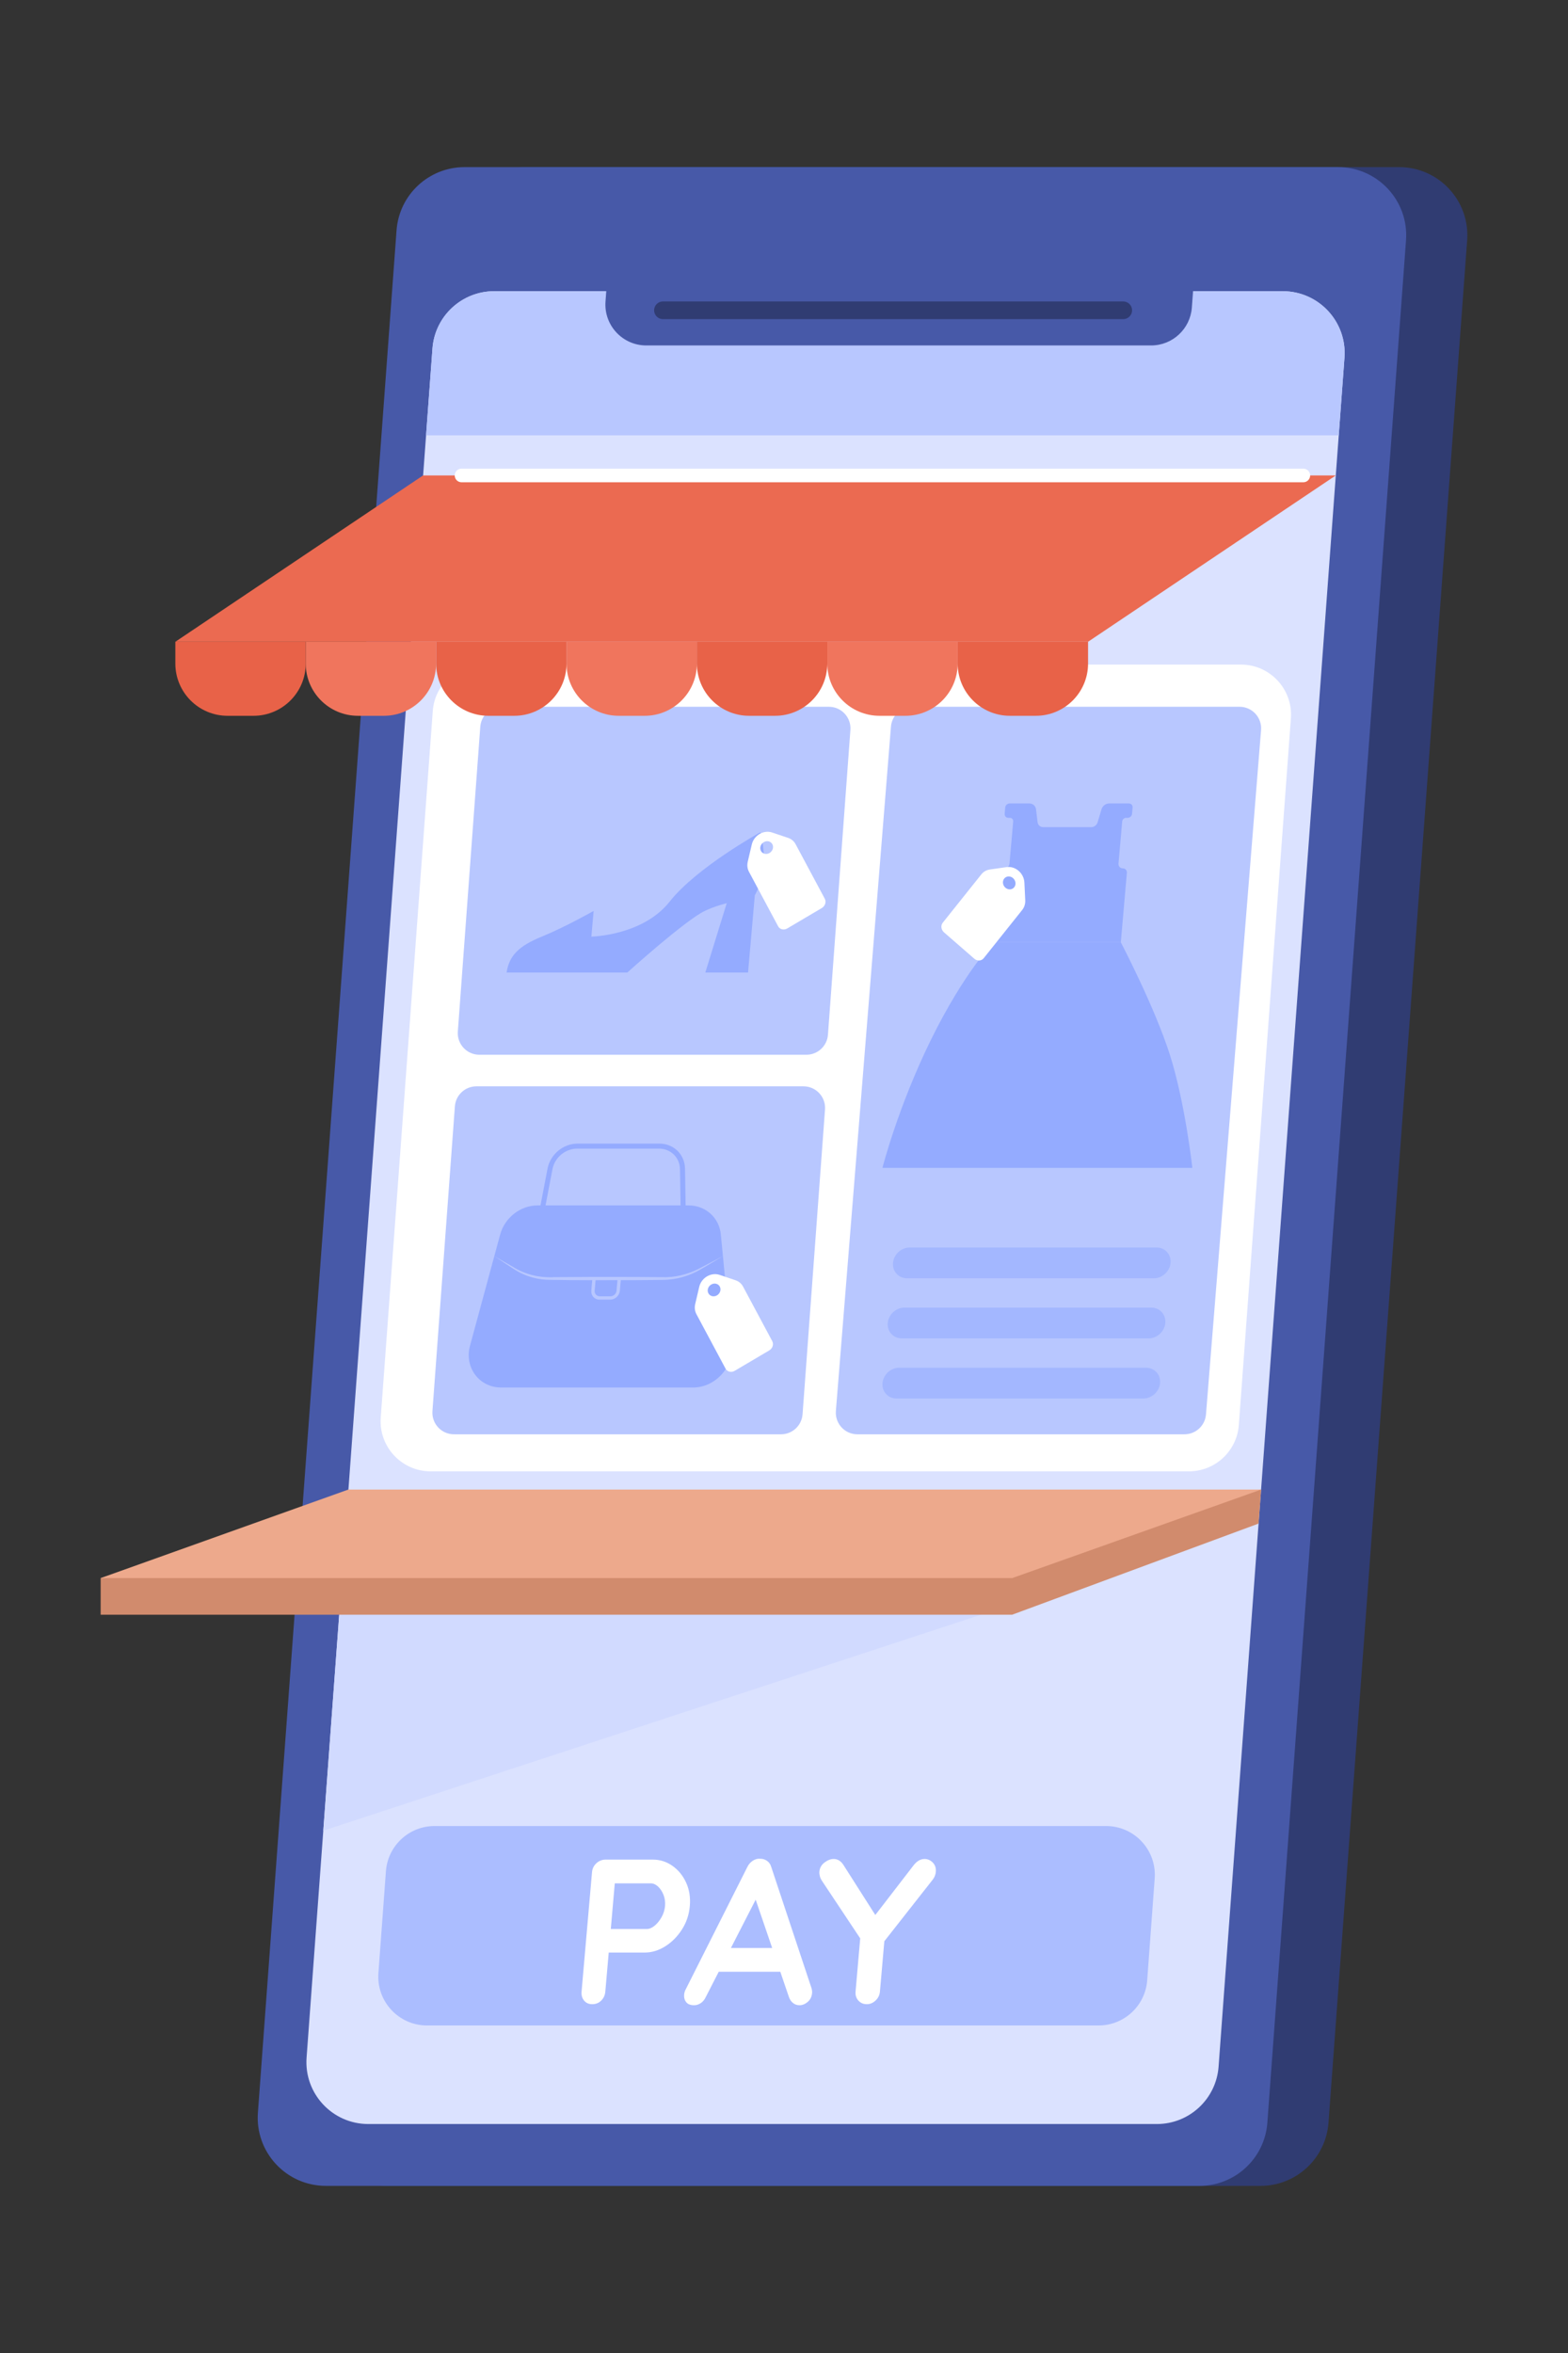 <?xml version="1.0" encoding="utf-8"?>
<svg xmlns="http://www.w3.org/2000/svg" enable-background="new 0 0 4000 6000" viewBox="0 0 4000 6000">
  <rect x="0" y="0" width="4000" height="6000" fill="#333333" stroke="none"/>
  <path d="M3215.651,5573.84H987.242c-101.042,0-180.796-85.848-173.37-186.617l353.721-4800&#xD;&#xA;				c6.692-90.807,82.318-161.065,173.37-161.065h2228.41c101.042,0,180.796,85.848,173.371,186.617l-353.721,4800&#xD;&#xA;				C3382.33,5503.583,3306.704,5573.84,3215.651,5573.84z" fill="#303c72"/>
  <path d="M3059.687,5573.84H831.278c-101.042,0-180.796-85.848-173.37-186.617l353.721-4800&#xD;&#xA;				c6.692-90.807,82.318-161.065,173.37-161.065h2228.41c101.042,0,180.796,85.848,173.37,186.617l-353.721,4800&#xD;&#xA;				C3226.366,5503.583,3150.74,5573.84,3059.687,5573.84z" fill="#4759a8"/>
  <g>
    <path d="M2951.22,5416.139H939.488c-91.736,0-164.145-77.941-157.403-169.429l321.143-4357.919&#xD;&#xA;					c6.075-82.443,74.736-146.23,157.403-146.23h2011.732c91.736,0,164.145,77.941,157.403,169.429l-321.143,4357.918&#xD;&#xA;					C3102.547,5352.352,3033.887,5416.139,2951.22,5416.139z" fill="#dbe2ff"/>
    <path d="M3210.676,3885.006c0-0.008-2330.173,26.152-2330.173,26.152&#xD;&#xA;					c0,0.022-55.785,756.987-55.785,756.987L3210.676,3885.006z" fill="#d1daff"/>
    <path d="M3272.361,742.56H1260.632c-82.668,0-151.329,63.787-157.405,146.231l-16.299,221.17h2328.25&#xD;&#xA;					l14.584-197.972C3436.504,820.503,3364.095,742.56,3272.361,742.56z" fill="#b8c7ff"/>
    <path d="M1556.277,611.223L1544.657,768.9c-4.458,60.476,43.406,111.999,104.049,111.999h1287.703&#xD;&#xA;					c54.646,0,100.035-42.166,104.05-96.663l12.751-173.013H1556.277z" fill="#4759a8"/>
    <path d="M2865.392,813.812h-1174.17c-12.473,0-22.584-10.111-22.584-22.584&#xD;&#xA;					c0-12.473,10.111-22.584,22.584-22.584h1174.17c12.473,0,22.583,10.111,22.583,22.584S2877.865,813.812,2865.392,813.812z" fill="#303c72"/>
    <g>
      <path d="M1089.438,5164.84h1713.013c65.166,0,119.29-50.283,124.079-115.272l19.139-259.731&#xD;&#xA;					c5.314-72.119-51.765-133.558-124.079-133.558H1108.578c-65.165,0-119.289,50.282-124.079,115.271l-19.141,259.731&#xD;&#xA;					C960.044,5103.4,1017.123,5164.84,1089.438,5164.84z" fill="#abbdff"/>
      <path d="M1750.221,4800.332c-8.268-17.909-19.93-32.13-34.983-42.664&#xD;&#xA;						c-15.06-10.537-31.718-15.804-49.971-15.804h-120.095c-9.135,0-17.043,3.079-23.721,9.219&#xD;&#xA;						c-6.684,6.148-10.422,13.785-11.221,22.913l-26.637,304.448c-0.8,9.137,1.339,16.773,6.423,22.915&#xD;&#xA;						c5.075,6.146,12.007,9.217,20.789,9.217c9.127,0,16.771-3.07,22.93-9.217c6.15-6.142,9.632-13.778,10.432-22.915l8.71-99.55&#xD;&#xA;						h91.651c18.254,0,35.84-5.351,52.761-16.066c16.912-10.706,31.07-25.02,42.472-42.928&#xD;&#xA;						c11.392-17.909,18.051-37.743,19.955-59.52C1761.653,4838.256,1758.481,4818.24,1750.221,4800.332z M1696.508,4860.38&#xD;&#xA;						c-0.861,9.835-3.79,19.225-8.786,28.179c-4.996,8.954-10.903,16.247-17.715,21.859c-6.811,5.622-13.559,8.427-20.224,8.427&#xD;&#xA;						h-91.651l10.186-116.406h91.65c6.665,0,12.931,2.725,18.774,8.163c5.844,5.449,10.489,12.56,13.935,21.333&#xD;&#xA;						C1696.12,4840.716,1697.399,4850.199,1696.508,4860.38z" fill="#fff"/>
      <path d="M1967.531,4760.827c-1.877-6.666-5.374-11.852-10.491-15.537&#xD;&#xA;						c-5.127-3.688-10.842-5.532-17.163-5.532c-6.613-0.698-12.981,0.881-19.113,4.741c-6.132,3.87-10.913,9.308-14.333,16.328&#xD;&#xA;						l-158.714,314.985c-1.36,3.514-2.181,6.848-2.457,10.008c-0.676,7.728,1.035,14.222,5.142,19.489&#xD;&#xA;						c4.1,5.268,10.898,7.9,20.379,7.9c5.967,0,11.658-1.843,17.075-5.53c5.41-3.687,9.64-8.864,12.685-15.54l32.946-64.26h157.07&#xD;&#xA;						l21.775,63.735c2.223,6.675,5.713,11.943,10.471,15.803c4.749,3.857,10.291,5.792,16.611,5.792&#xD;&#xA;						c7.375,0,14.377-2.806,21.017-8.427c6.63-5.611,10.369-13.168,11.199-22.649c0.337-3.86-0.175-8.075-1.528-12.641&#xD;&#xA;						L1967.531,4760.827z M1864.542,4967.305l63.203-123.276l42.117,123.276H1864.542z" fill="#fff"/>
      <path d="M2379.63,4749.502c-5.964-6.138-12.978-9.217-21.053-9.217&#xD;&#xA;						c-10.189,0-19.423,5.268-27.718,15.801l-97.929,127.034l-81.594-128.086c-6.514-9.827-14.693-14.749-24.52-14.749&#xD;&#xA;						c-7.728,0-15.536,2.987-23.432,8.955c-7.899,5.976-12.261,13.694-13.09,23.176c-0.308,3.514,0.054,7.375,1.093,11.587&#xD;&#xA;						c1.03,4.215,3.107,8.61,6.221,13.169l96.824,145.572l-11.873,135.701c-0.8,9.137,1.603,16.773,7.214,22.915&#xD;&#xA;						c5.6,6.146,12.797,9.217,21.578,9.217c8.075,0,15.453-3.07,22.139-9.217c6.677-6.142,10.423-13.778,11.223-22.915l11.235-128.4&#xD;&#xA;						l123.876-157.612c2.382-3.162,4.158-6.403,5.328-9.746c1.164-3.333,1.894-6.584,2.17-9.744&#xD;&#xA;						C2388.154,4763.461,2385.585,4755.65,2379.63,4749.502z" fill="#fff"/>
    </g>
    <g>
      <path d="M1098.611,3751.829h1934.336c66.883,0,122.433-51.608,127.349-118.309l132.78-1801.786&#xD;&#xA;					c5.455-74.02-53.128-137.079-127.349-137.079H1231.391c-66.883,0-122.433,51.608-127.349,118.309L971.262,3614.75&#xD;&#xA;					C965.807,3688.77,1024.39,3751.829,1098.611,3751.829z" fill="#fff"/>
      <path d="M1158.088,3657.375h834.33c28.848,0,52.809-22.26,54.929-51.03l57.271-777.158&#xD;&#xA;						c2.353-31.927-22.916-59.126-54.929-59.126h-834.33c-28.848,0-52.809,22.26-54.929,51.03l-57.271,777.158&#xD;&#xA;						C1100.806,3630.176,1126.075,3657.375,1158.088,3657.375z" fill="#b8c7ff"/>
      <path d="M1767.797,3538.097h-489.024c-56.556,0-94.779-51.28-79.685-106.903l76.89-283.341&#xD;&#xA;								c11.659-42.964,51.842-74.158,95.526-74.158h384.822c43.684,0,78.408,31.195,82.55,74.158l27.312,283.341&#xD;&#xA;								C1871.549,3486.817,1824.353,3538.097,1767.797,3538.097z" fill="#94abff"/>
      <path d="M1737.044,3128.863l-2.403-147.325c-0.489-29.99-23.596-52.605-53.747-52.605h-208.628&#xD;&#xA;								c-30.151,0-57.215,22.615-62.952,52.605l-28.181,147.325l-12.625-1.321l28.181-147.325&#xD;&#xA;								c6.99-36.54,39.963-64.094,76.698-64.094h208.628c36.735,0,64.887,27.554,65.483,64.094l2.403,147.325L1737.044,3128.863z" fill="#94abff"/>
      <path d="M1260.99,3203.085c14.305,8.043,33.593,19.202,47.757,27.44&#xD;&#xA;									c30.876,19.545,67.912,28.167,105.823,26.143c62.524-0.664,146.849-0.798,209.586-0.475&#xD;&#xA;									c21.691,0.048,54.58,0.641,76.009,0.539c31.348-0.801,63.062-10.213,91.498-26.161c0,0,17.478-9.231,17.478-9.231&#xD;&#xA;									c8.577-4.535,26.405-13.792,35.059-18.254c-8.521,5.155-25.492,15.244-34.04,20.296&#xD;&#xA;									c-10.468,6.109-23.885,14.353-34.47,19.747c-23.888,11.893-49.952,18.944-75.83,20.261&#xD;&#xA;									c-21.671,0.756-54.465,0.59-76.411,0.89c-70.519,0.146-158.62,0.566-228.651-0.908&#xD;&#xA;									c-25.643-1.328-50.465-8.404-72.265-20.301c-9.776-5.41-21.643-13.746-31.024-19.729&#xD;&#xA;									C1283.995,3218.397,1268.474,3208.13,1260.99,3203.085L1260.99,3203.085z" fill="#b8c7ff"/>
      <path d="M1556.52,3313.98h-27.254c-12.573,0-21.908-10.228-20.808-22.802l2.707-30.942h8.54&#xD;&#xA;									l-2.707,30.942c-0.688,7.865,5.15,14.263,13.015,14.263h27.254c7.864,0,14.822-6.399,15.51-14.263l2.707-30.942h8.54&#xD;&#xA;									l-2.707,30.942C1580.217,3303.752,1569.093,3313.98,1556.52,3313.98z" fill="#b8c7ff"/>
      <path d="M1876.445,3264.582l-40.808-13.71c-21.656-7.276-46.405,7.267-51.849,30.467l-10.325,44.006&#xD;&#xA;							c-2.092,8.915-0.993,18.006,3.1,25.656l74.4,139.048c4.31,8.055,14.689,10.519,23.183,5.505l88.264-52.111&#xD;&#xA;							c8.494-5.015,11.885-15.61,7.575-23.664l-74.444-139.13C1891.475,3273.048,1884.713,3267.359,1876.445,3264.582z&#xD;&#xA;							 M1829.053,3303.075c-8.031,4.741-17.845,2.411-21.92-5.205c-4.075-7.616-0.868-17.634,7.162-22.375&#xD;&#xA;							c8.031-4.741,17.845-2.411,21.92,5.205C1840.291,3288.316,1837.084,3298.334,1829.053,3303.075z" fill="#fff"/>
      <g>
        <path d="M1222.87,2689.523h834.33c28.848,0,52.809-22.26,54.929-51.03l57.271-777.158&#xD;&#xA;						c2.353-31.927-22.916-59.126-54.929-59.126h-834.33c-28.848,0-52.809,22.26-54.929,51.03l-57.271,777.158&#xD;&#xA;						C1165.589,2662.324,1190.857,2689.523,1222.87,2689.523z" fill="#b8c7ff"/>
        <path d="M1939.59,2122.304c0,0-162.29,89.392-231.134,176.604s-199.852,89.392-199.852,89.392&#xD;&#xA;								l5.723-65.409c0,0-73.394,41.426-132.179,65.409c-58.786,23.983-82.869,47.967-89.863,91.572h308.012&#xD;&#xA;								c0,0,147.404-132.998,197.469-156.981s104.898-27.711,127.778-40.019C1925.542,2282.872,1966.081,2218.237,1939.59,2122.304z" fill="#94abff"/>
        <polygon fill="#94abff" points="1925.542 2282.872 1908.307 2479.872 1799.292 2479.872 1860.133 2282.872"/>
        <path d="M2010.515,2136.547l-40.808-13.71c-21.656-7.276-46.405,7.267-51.849,30.467l-10.325,44.006&#xD;&#xA;							c-2.092,8.915-0.993,18.006,3.1,25.656l74.4,139.048c4.31,8.055,14.689,10.52,23.183,5.505l88.264-52.111&#xD;&#xA;							c8.494-5.015,11.885-15.61,7.575-23.664l-74.444-139.13C2025.545,2145.013,2018.783,2139.324,2010.515,2136.547z&#xD;&#xA;							 M1963.123,2175.041c-8.031,4.741-17.845,2.411-21.92-5.205c-4.075-7.616-0.868-17.634,7.162-22.375&#xD;&#xA;							c8.031-4.741,17.845-2.411,21.92,5.205C1974.361,2160.281,1971.154,2170.299,1963.123,2175.041z" fill="#fff"/>
      </g>
      <g>
        <path d="M2187.25,3657.375h834.33c28.848,0,52.809-22.26,54.929-51.03l140.5-1745.01&#xD;&#xA;						c2.353-31.927-22.916-59.126-54.929-59.126h-834.33c-28.848,0-52.809,22.26-54.929,51.03l-140.5,1745.01&#xD;&#xA;						C2129.968,3630.176,2155.236,3657.375,2187.25,3657.375z" fill="#b8c7ff"/>
        <path d="M3041.705,2978.053H2251.11c0,0,39.555-155.635,124.08-327.366&#xD;&#xA;								c84.525-171.731,159.069-247.913,159.069-247.913h324.957c0,0,86.637,165.366,125.425,287.639&#xD;&#xA;								C3023.427,2812.687,3041.705,2978.053,3041.705,2978.053z" fill="#94abff"/>
        <path d="M2887.878,2075.175l1.416-16.181c0.495-5.655-3.688-10.239-9.343-10.239h-50.35&#xD;&#xA;								c-8.878,0-17.086,6.222-19.669,14.912l-9.814,33.014c-2.167,7.291-9.054,12.511-16.503,12.511h-122.381&#xD;&#xA;								c-7.449,0-13.422-5.221-14.314-12.511l-4.038-33.014c-1.063-8.689-8.182-14.912-17.06-14.912h-50.35&#xD;&#xA;								c-5.655,0-10.64,4.584-11.135,10.239l-1.416,16.181c-0.495,5.655,3.688,10.239,9.343,10.239h3.963&#xD;&#xA;								c5.107,0,8.885,4.14,8.438,9.247l-9.419,107.657c-0.574,6.566-6.363,11.889-12.929,11.889&#xD;&#xA;								c-6.385,0-12.013,5.176-12.571,11.56l-15.486,177.007h324.958l15.486-177.007c0.558-6.384-4.164-11.56-10.549-11.56&#xD;&#xA;								c-6.566,0-11.423-5.323-10.849-11.889l9.419-107.657c0.447-5.107,4.949-9.247,10.056-9.247h3.962&#xD;&#xA;								C2882.398,2085.414,2887.383,2080.829,2887.878,2075.175z" fill="#94abff"/>
        <path d="M2503.474,2229.492l-98.441,123.323c-5.699,7.14-4.285,18.174,3.158,24.646l77.351,67.254&#xD;&#xA;							c7.443,6.472,18.097,5.93,23.797-1.209l98.383-123.25c5.413-6.781,8.141-15.522,7.701-24.669l-2.174-45.149&#xD;&#xA;							c-1.146-23.803-22.847-42.593-45.464-39.365l-42.618,6.083C2516.533,2218.387,2508.852,2222.755,2503.474,2229.492z&#xD;&#xA;							 M2561.807,2240.301c5.389-6.751,15.462-7.263,22.5-1.144c7.038,6.119,8.375,16.552,2.986,23.303s-15.462,7.263-22.5,1.144&#xD;&#xA;							S2556.418,2247.052,2561.807,2240.301z" fill="#fff"/>
        <g>
          <path d="M2943.455,3259.544h-629.563c-21.675,0-37.708-17.571-35.812-39.245&#xD;&#xA;							s21.004-39.245,42.679-39.245h629.563c21.675,0,37.708,17.571,35.812,39.245&#xD;&#xA;							C2984.237,3241.973,2965.129,3259.544,2943.455,3259.544z" fill="#a3b7ff"/>
          <path d="M2930.046,3412.814h-629.563c-21.675,0-37.708-17.571-35.812-39.245&#xD;&#xA;							s21.004-39.245,42.679-39.245h629.563c21.675,0,37.708,17.571,35.812,39.245&#xD;&#xA;							C2970.828,3395.243,2951.72,3412.814,2930.046,3412.814z" fill="#a3b7ff"/>
          <path d="M2916.636,3566.084h-629.563c-21.675,0-37.708-17.571-35.812-39.245&#xD;&#xA;							c1.896-21.675,21.004-39.245,42.679-39.245h629.563c21.675,0,37.708,17.571,35.812,39.245&#xD;&#xA;							S2938.311,3566.084,2916.636,3566.084z" fill="#a3b7ff"/>
        </g>
      </g>
    </g>
    <g>
      <polygon fill="#d18b6d" points="2582.088 4117.4 256.778 4117.4 256.778 4024.027 888.644 3843.437 3217.16 3798.29 3210.704 3884.997"/>
      <polygon fill="#eda98c" points="2582.088 4024.027 256.778 4024.027 888.644 3798.29 3217.16 3798.29"/>
      <g>
        <polygon fill="#eb6a51" points="2775.659 1636.448 447.321 1636.448 1079.188 1212.398 3407.526 1212.398"/>
        <path d="M979.299,1825.246h-66.096c-73.599,0-133.262-59.663-133.262-133.262v-55.536h332.62v55.536&#xD;&#xA;									C1112.561,1765.583,1052.897,1825.246,979.299,1825.246z" fill="#f0755d"/>
        <path d="M1644.538,1825.246h-66.096c-73.599,0-133.262-59.663-133.262-133.262v-55.536h332.62v55.536&#xD;&#xA;									C1777.8,1765.583,1718.137,1825.246,1644.538,1825.246z" fill="#f0755d"/>
        <path d="M2309.778,1825.246h-66.095c-73.599,0-133.262-59.663-133.262-133.262v-55.536h332.62v55.536&#xD;&#xA;									C2443.04,1765.583,2383.376,1825.246,2309.778,1825.246z" fill="#f0755d"/>
        <g>
          <path d="M646.679,1825.246h-66.096c-73.599,0-133.262-59.663-133.262-133.262v-55.536h332.62v55.536&#xD;&#xA;									C779.941,1765.583,720.278,1825.246,646.679,1825.246z" fill="#e86248"/>
          <path d="M1311.918,1825.246h-66.096c-73.599,0-133.262-59.663-133.262-133.262v-55.536h332.62v55.536&#xD;&#xA;									C1445.181,1765.583,1385.517,1825.246,1311.918,1825.246z" fill="#e86248"/>
          <path d="M1977.158,1825.246h-66.095c-73.599,0-133.262-59.663-133.262-133.262v-55.536h332.62v55.536&#xD;&#xA;									C2110.42,1765.583,2050.757,1825.246,1977.158,1825.246z" fill="#e86248"/>
          <path d="M2642.397,1825.246h-66.095c-73.599,0-133.262-59.663-133.262-133.262v-55.536h332.62v55.536&#xD;&#xA;									C2775.659,1765.583,2715.996,1825.246,2642.397,1825.246z" fill="#e86248"/>
        </g>
        <path d="M3324.876,1229.748H1177.343c-9.582,0-17.349-7.768-17.349-17.35s7.768-17.35,17.349-17.35&#xD;&#xA;						h2147.533c9.582,0,17.35,7.768,17.35,17.35S3334.458,1229.748,3324.876,1229.748z" fill="#fff"/>
      </g>
    </g>
  </g>
</svg>